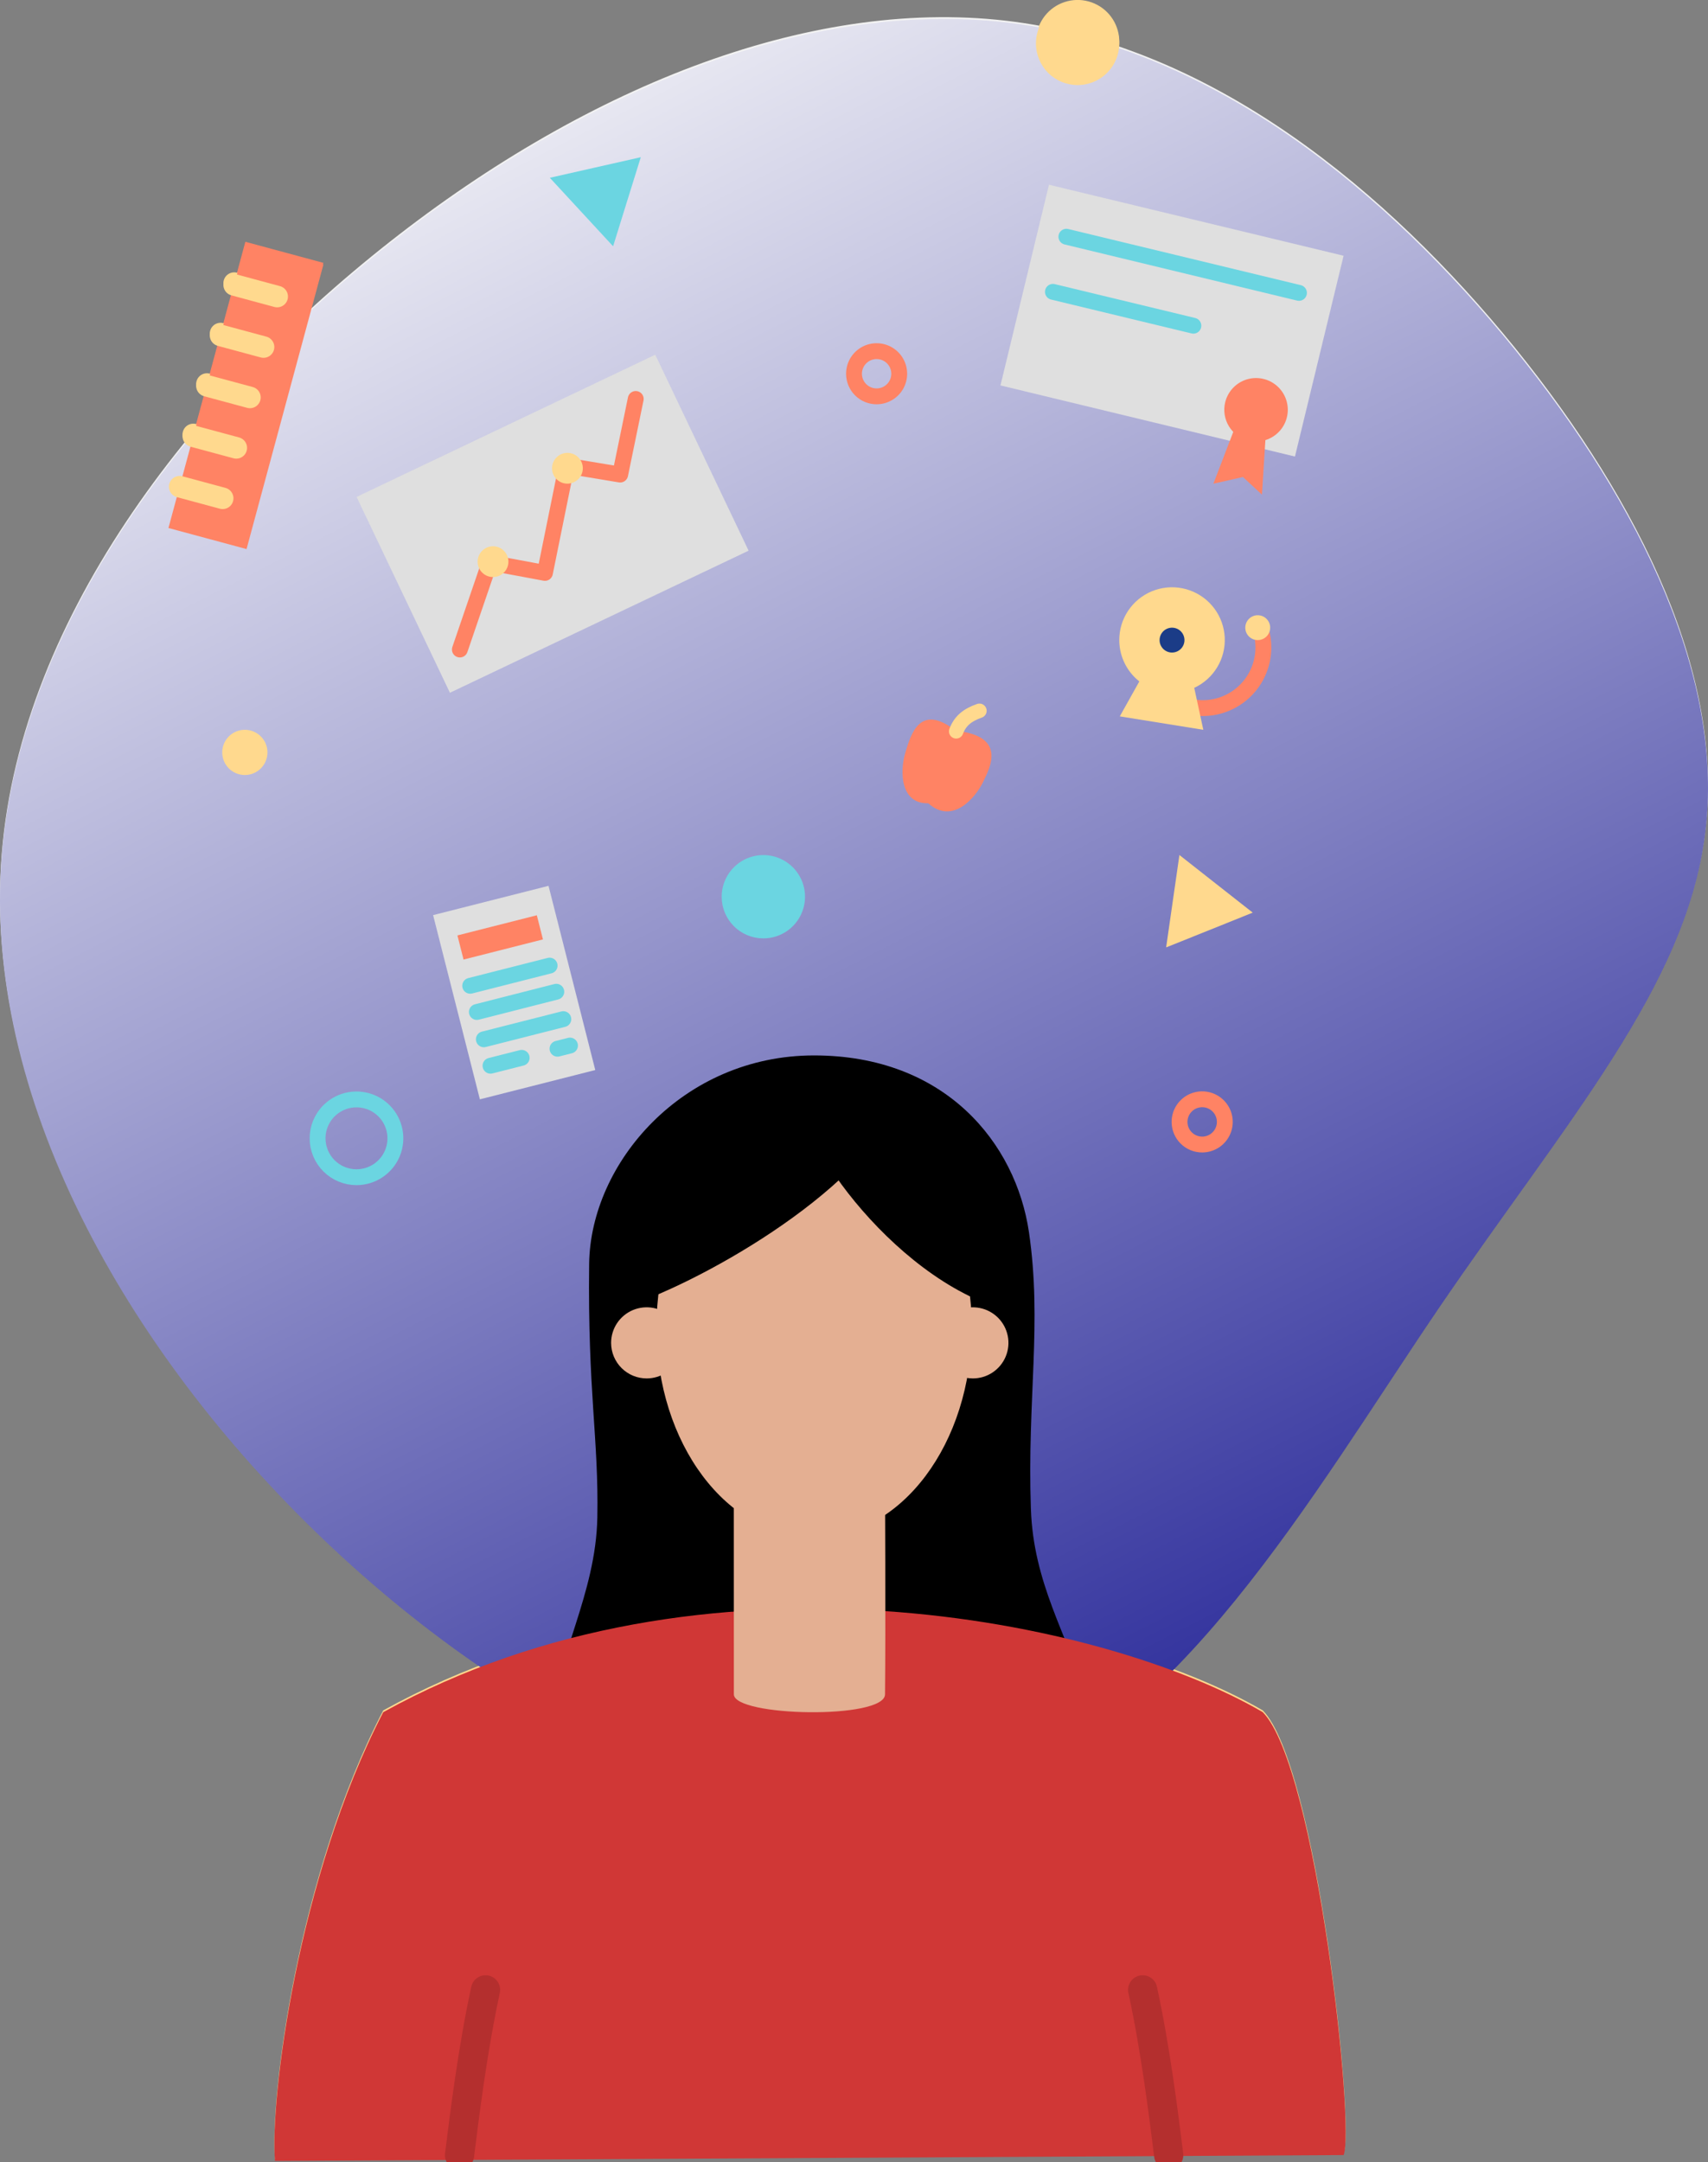 <?xml version="1.0" encoding="UTF-8"?> <svg xmlns="http://www.w3.org/2000/svg" width="335" height="424" viewBox="0 0 335 424" fill="none"><rect x="0" y="0" width="335" height="424" fill="#808080" stroke="none"/> <g clip-path="url(#clip0)"> <path d="M297.131 68.198C322.096 99.063 338.243 132.921 334.447 163.081C330.741 193.15 307.112 219.605 282.133 256.286C257.168 293.056 230.706 340.147 192.594 351.874C154.395 363.6 104.552 340.057 65.295 303.286C26.038 266.515 -2.632 216.693 0.191 169.606C3.014 122.52 37.245 78.251 76.492 47.391C115.739 16.531 160.042 -0.954 199.122 4.29C238.202 9.533 272.075 37.338 297.131 68.198Z" fill="#F2F2F2"></path> <path fill-rule="evenodd" clip-rule="evenodd" d="M159.665 206.621C185.416 206.621 199.246 223.819 201.816 241.285C204.43 259.15 201.449 273.942 202.193 295.54C202.699 310.083 209.103 319.798 213.209 332.764C217.315 345.729 107.732 348.999 108.386 336.873C109.039 324.746 116.879 312.324 117.16 297.218C117.446 281.816 115.253 272.574 115.553 247.52C115.777 227.742 133.904 206.621 159.665 206.621Z" fill="black"></path> <path fill-rule="evenodd" clip-rule="evenodd" d="M53.931 423.428C52.943 411.253 58.375 367.838 75.166 335.419C137.881 300.702 216.566 317.238 247.678 335.419C258.212 346.115 265.828 417.178 263.525 422.279" fill="#FFD98E"></path> <path d="M90.131 422.279C91.118 414.38 92.682 401.653 95.233 389.865" stroke="#FF8364" stroke-width="5.73" stroke-linecap="round" stroke-linejoin="round"></path> <path d="M229.223 422.279C228.236 414.38 226.672 401.653 224.12 389.865" stroke="#FF8364" stroke-width="5.73" stroke-linecap="round" stroke-linejoin="round"></path> <path fill-rule="evenodd" clip-rule="evenodd" d="M119.859 262.992C119.859 261.613 120.267 260.265 121.032 259.118C121.797 257.971 122.886 257.076 124.16 256.547C125.434 256.018 126.836 255.879 128.189 256.146C129.542 256.413 130.786 257.076 131.763 258.05C132.74 259.023 133.406 260.264 133.677 261.616C133.948 262.968 133.812 264.37 133.287 265.645C132.761 266.92 131.869 268.011 130.723 268.779C129.578 269.547 128.23 269.958 126.851 269.961C125.934 269.963 125.025 269.784 124.177 269.435C123.33 269.086 122.559 268.573 121.91 267.925C121.26 267.278 120.745 266.509 120.393 265.663C120.042 264.816 119.86 263.909 119.859 262.992Z" fill="#D18C65"></path> <path fill-rule="evenodd" clip-rule="evenodd" d="M183.838 262.992C183.837 261.613 184.245 260.264 185.011 259.117C185.777 257.969 186.867 257.074 188.142 256.546C189.416 256.017 190.819 255.879 192.173 256.147C193.527 256.416 194.77 257.079 195.746 258.055C196.723 259.03 197.388 260.272 197.657 261.625C197.927 262.978 197.789 264.381 197.261 265.655C196.733 266.93 195.839 268.019 194.691 268.786C193.544 269.552 192.195 269.961 190.815 269.961C188.965 269.961 187.191 269.227 185.883 267.92C184.575 266.614 183.839 264.841 183.838 262.992Z" fill="#D18C65"></path> <path fill-rule="evenodd" clip-rule="evenodd" d="M187.448 142.941C180.409 137.455 178.673 143.585 177.572 147.231C176.47 150.878 176.551 157.308 182.069 157.17C186.904 161.503 191.406 155.892 192.789 153.042C194.172 150.191 197.567 144.009 187.448 142.941Z" fill="#FF8364"></path> <path d="M192.102 139.032C189.675 139.885 188.311 141.049 187.539 143.07" stroke="#FFD98E" stroke-width="2.83" stroke-linecap="round" stroke-linejoin="round"></path> <path fill-rule="evenodd" clip-rule="evenodd" d="M141.548 175.503C141.547 173.887 142.025 172.308 142.922 170.964C143.819 169.62 145.094 168.572 146.586 167.953C148.079 167.333 149.721 167.169 151.307 167.483C152.892 167.796 154.349 168.572 155.493 169.712C156.637 170.853 157.418 172.307 157.736 173.891C158.054 175.474 157.895 177.117 157.279 178.61C156.664 180.104 155.619 181.381 154.277 182.282C152.936 183.182 151.357 183.664 149.741 183.668C148.666 183.671 147.602 183.461 146.608 183.052C145.615 182.643 144.712 182.042 143.951 181.284C143.19 180.525 142.586 179.624 142.173 178.632C141.761 177.64 141.549 176.577 141.548 175.503Z" fill="#6BD5E1"></path> <path fill-rule="evenodd" clip-rule="evenodd" d="M84.947 179.107L107.585 173.363L116.755 209.485L94.122 215.206L84.947 179.107Z" fill="#DFDFDF"></path> <path fill-rule="evenodd" clip-rule="evenodd" d="M89.716 183.087L105.291 179.135L106.493 183.869L90.918 187.811L89.716 183.087Z" fill="#FF8364"></path> <path d="M92.224 192.959L107.799 189.007" stroke="#6BD5E1" stroke-width="3.11" stroke-linecap="round" stroke-linejoin="round"></path> <path d="M93.531 198.098L109.111 194.146" stroke="#6BD5E1" stroke-width="3.11" stroke-linecap="round" stroke-linejoin="round"></path> <path d="M94.9 203.46L110.489 199.504" stroke="#6BD5E1" stroke-width="3.11" stroke-linecap="round" stroke-linejoin="round"></path> <path d="M96.206 208.642L102.32 207.088" stroke="#6BD5E1" stroke-width="3.11" stroke-linecap="round" stroke-linejoin="round"></path> <path d="M109.344 205.305L111.795 204.685" stroke="#6BD5E1" stroke-width="3.11" stroke-linecap="round" stroke-linejoin="round"></path> <path fill-rule="evenodd" clip-rule="evenodd" d="M69.939 97.089L128.52 69.209L146.827 107.633L88.247 135.519L69.939 97.089Z" fill="#DFDFDF"></path> <path d="M90.197 127.02L96.025 109.969L106.884 112.019L111.147 90.993L121.638 92.737L124.69 77.903" stroke="#FF8364" stroke-width="3.11" stroke-linecap="round" stroke-linejoin="round"></path> <path fill-rule="evenodd" clip-rule="evenodd" d="M93.97 111.066C93.714 110.527 93.624 109.924 93.711 109.334C93.798 108.744 94.057 108.193 94.457 107.751C94.857 107.308 95.379 106.994 95.958 106.848C96.536 106.702 97.145 106.73 97.707 106.93C98.269 107.129 98.76 107.491 99.117 107.969C99.474 108.447 99.681 109.02 99.712 109.615C99.743 110.211 99.597 110.802 99.292 111.315C98.987 111.828 98.537 112.238 97.999 112.496C97.641 112.667 97.252 112.766 96.855 112.786C96.459 112.807 96.062 112.75 95.687 112.617C95.313 112.484 94.969 112.278 94.674 112.012C94.379 111.746 94.14 111.424 93.97 111.066Z" fill="#FFD98E"></path> <path fill-rule="evenodd" clip-rule="evenodd" d="M108.562 92.77C108.305 92.231 108.214 91.627 108.3 91.036C108.387 90.444 108.647 89.892 109.047 89.448C109.448 89.004 109.971 88.689 110.55 88.542C111.13 88.395 111.74 88.424 112.304 88.624C112.867 88.824 113.359 89.186 113.716 89.665C114.074 90.145 114.281 90.719 114.312 91.316C114.342 91.913 114.196 92.506 113.889 93.019C113.583 93.532 113.132 93.944 112.592 94.201C112.233 94.372 111.845 94.471 111.448 94.491C111.051 94.512 110.654 94.454 110.28 94.322C109.906 94.189 109.561 93.983 109.266 93.717C108.972 93.451 108.732 93.129 108.562 92.77Z" fill="#FFD98E"></path> <path fill-rule="evenodd" clip-rule="evenodd" d="M219.528 125.175C219.528 123.129 220.135 121.128 221.273 119.427C222.411 117.725 224.028 116.399 225.92 115.617C227.812 114.835 229.894 114.631 231.902 115.032C233.91 115.432 235.754 116.419 237.2 117.868C238.647 119.316 239.631 121.161 240.028 123.169C240.425 125.177 240.217 127.257 239.431 129.147C238.645 131.037 237.316 132.651 235.611 133.785C233.907 134.92 231.905 135.523 229.857 135.519C227.115 135.516 224.487 134.424 222.551 132.484C220.614 130.545 219.527 127.916 219.528 125.175Z" fill="#FFD98E"></path> <path d="M247.344 123.369C247.841 125.137 247.923 126.997 247.581 128.802C247.24 130.608 246.486 132.31 245.378 133.776C244.27 135.241 242.838 136.431 241.194 137.252C239.549 138.073 237.737 138.503 235.899 138.508C235.12 138.509 234.342 138.434 233.577 138.284" stroke="#FF8364" stroke-width="3.11" stroke-linecap="round" stroke-linejoin="round"></path> <path fill-rule="evenodd" clip-rule="evenodd" d="M223.6 133.031L219.633 140.143L236.014 142.774L234.221 134.489" fill="#FFD98E"></path> <path fill-rule="evenodd" clip-rule="evenodd" d="M227.435 125.175C227.435 124.693 227.578 124.221 227.846 123.82C228.114 123.418 228.496 123.105 228.942 122.921C229.388 122.736 229.879 122.688 230.353 122.782C230.826 122.876 231.261 123.108 231.603 123.45C231.944 123.791 232.177 124.226 232.271 124.699C232.365 125.173 232.317 125.663 232.132 126.109C231.947 126.555 231.634 126.937 231.233 127.205C230.831 127.473 230.359 127.616 229.876 127.616C229.229 127.616 228.608 127.359 228.15 126.901C227.692 126.444 227.435 125.823 227.435 125.175Z" fill="#1B3C87"></path> <path fill-rule="evenodd" clip-rule="evenodd" d="M244.245 122.735C244.245 122.252 244.388 121.78 244.656 121.379C244.924 120.978 245.306 120.665 245.752 120.48C246.198 120.295 246.689 120.247 247.163 120.341C247.636 120.436 248.071 120.668 248.413 121.009C248.754 121.351 248.987 121.785 249.081 122.259C249.175 122.732 249.127 123.223 248.942 123.669C248.757 124.115 248.444 124.496 248.043 124.764C247.641 125.032 247.169 125.176 246.686 125.176C246.039 125.174 245.419 124.917 244.961 124.459C244.504 124.002 244.246 123.382 244.245 122.735Z" fill="#FFD98E"></path> <path fill-rule="evenodd" clip-rule="evenodd" d="M48.122 47.415L63.425 51.547L48.356 107.319L33.053 103.2L48.122 47.415Z" fill="#FF8364"></path> <path d="M37.917 85.196L46.343 87.475" stroke="#FFD98E" stroke-width="4.23" stroke-linecap="round" stroke-linejoin="round"></path> <path d="M35.242 95.092L43.673 97.366" stroke="#FFD98E" stroke-width="4.23" stroke-linecap="round" stroke-linejoin="round"></path> <path d="M40.587 75.315L49.019 77.594" stroke="#FFD98E" stroke-width="4.23" stroke-linecap="round" stroke-linejoin="round"></path> <path d="M43.263 65.414L51.689 67.688" stroke="#FFD98E" stroke-width="4.23" stroke-linecap="round" stroke-linejoin="round"></path> <path d="M45.933 55.523L54.365 57.797" stroke="#FFD98E" stroke-width="4.23" stroke-linecap="round" stroke-linejoin="round"></path> <path fill-rule="evenodd" clip-rule="evenodd" d="M205.741 35.851L263.525 49.793L253.987 89.177L196.227 75.229L205.741 35.851Z" fill="#DFDFDF"></path> <path fill-rule="evenodd" clip-rule="evenodd" d="M240.301 78.547C240.59 77.35 241.228 76.266 242.133 75.431C243.039 74.596 244.172 74.049 245.388 73.858C246.605 73.667 247.852 73.841 248.97 74.357C250.088 74.874 251.027 75.711 251.669 76.762C252.312 77.812 252.628 79.03 252.578 80.26C252.528 81.49 252.114 82.678 251.389 83.673C250.663 84.668 249.659 85.426 248.503 85.851C247.347 86.276 246.091 86.348 244.893 86.059C243.288 85.672 241.902 84.662 241.04 83.254C240.179 81.845 239.913 80.152 240.301 78.547Z" fill="#FF8364"></path> <path fill-rule="evenodd" clip-rule="evenodd" d="M242.142 83.671L237.988 94.496L243.787 93.185L247.511 96.641L248.26 84.848" fill="#FF8364"></path> <path d="M209.156 46.066L254.774 57.077" stroke="#6BD5E1" stroke-width="3.11" stroke-linecap="round" stroke-linejoin="round"></path> <path d="M206.514 56.872L234.063 63.522" stroke="#6BD5E1" stroke-width="3.11" stroke-linecap="round" stroke-linejoin="round"></path> <path fill-rule="evenodd" clip-rule="evenodd" d="M114.042 41.223L107.842 34.506L116.76 32.49L125.682 30.474L122.969 39.206L120.255 47.934L114.042 41.223Z" fill="#6BD5E1"></path> <path fill-rule="evenodd" clip-rule="evenodd" d="M237.215 182.033L228.722 185.427L230.024 176.37L231.326 167.313L238.512 172.962L245.704 178.616L237.215 182.033Z" fill="#FFD98E"></path> <path d="M167.5 72.931C167.5 72.054 167.76 71.197 168.247 70.468C168.735 69.739 169.427 69.171 170.238 68.835C171.048 68.5 171.94 68.412 172.8 68.583C173.661 68.754 174.451 69.177 175.071 69.796C175.691 70.416 176.114 71.206 176.285 72.066C176.456 72.926 176.368 73.818 176.032 74.628C175.697 75.438 175.128 76.13 174.399 76.617C173.67 77.104 172.812 77.364 171.935 77.364C170.759 77.364 169.631 76.897 168.799 76.066C167.967 75.234 167.5 74.107 167.5 72.931Z" stroke="#FF8364" stroke-width="3.11" stroke-linecap="round" stroke-linejoin="round"></path> <path fill-rule="evenodd" clip-rule="evenodd" d="M43.587 147.198C43.587 146.321 43.847 145.464 44.334 144.735C44.822 144.006 45.514 143.438 46.325 143.102C47.135 142.767 48.027 142.679 48.887 142.85C49.748 143.021 50.538 143.443 51.158 144.063C51.778 144.683 52.201 145.473 52.372 146.333C52.543 147.193 52.455 148.084 52.119 148.894C51.784 149.704 51.215 150.397 50.486 150.884C49.757 151.371 48.899 151.631 48.022 151.631C46.846 151.631 45.718 151.164 44.886 150.332C44.054 149.501 43.587 148.373 43.587 147.198Z" fill="#FFD98E"></path> <path fill-rule="evenodd" clip-rule="evenodd" d="M143.928 289.224H173.585C173.585 289.224 173.723 319.851 173.585 331.901C173.585 336.873 143.937 336.306 143.937 331.901L143.928 289.224Z" fill="#D18C65"></path> <path fill-rule="evenodd" clip-rule="evenodd" d="M128.758 259.942C128.758 237.195 142.588 218.752 159.674 218.752C176.761 218.752 190.595 237.195 190.595 259.942C190.595 282.689 176.766 301.136 159.674 301.136C142.583 301.136 128.758 282.694 128.758 259.942Z" fill="#E49D75"></path> <path fill-rule="evenodd" clip-rule="evenodd" d="M176.37 215.801C168.516 234.044 135.973 251.853 122.268 256.019C120.103 245.127 134.128 198.732 176.37 215.801Z" fill="black"></path> <path fill-rule="evenodd" clip-rule="evenodd" d="M158.978 215.239C153.031 217.503 172.364 248.411 195.531 256.019C204.988 242.562 183.185 214.595 158.978 215.239Z" fill="black"></path> <path fill-rule="evenodd" clip-rule="evenodd" d="M203.185 8.165C203.184 6.549 203.663 4.969 204.561 3.624C205.458 2.28 206.735 1.232 208.229 0.613C209.722 -0.006 211.366 -0.168 212.952 0.147C214.538 0.462 215.995 1.24 217.139 2.383C218.282 3.526 219.061 4.982 219.376 6.568C219.691 8.153 219.529 9.796 218.909 11.289C218.29 12.782 217.242 14.058 215.897 14.956C214.552 15.853 212.971 16.332 211.354 16.331C209.188 16.331 207.11 15.47 205.578 13.939C204.046 12.408 203.185 10.331 203.185 8.165Z" fill="#FFD98E"></path> <path d="M62.29 222.875C62.29 221.366 62.738 219.892 63.576 218.638C64.415 217.383 65.606 216.406 67.001 215.829C68.395 215.251 69.929 215.1 71.409 215.395C72.889 215.689 74.249 216.415 75.316 217.482C76.383 218.549 77.109 219.908 77.404 221.387C77.698 222.866 77.547 224.4 76.97 225.794C76.392 227.187 75.414 228.378 74.159 229.216C72.905 230.054 71.43 230.502 69.92 230.502C67.897 230.502 65.956 229.698 64.525 228.268C63.094 226.838 62.29 224.898 62.29 222.875Z" stroke="#6BD5E1" stroke-width="3.11" stroke-linecap="round" stroke-linejoin="round"></path> <path d="M231.35 219.662C231.349 218.784 231.608 217.926 232.096 217.196C232.583 216.465 233.276 215.896 234.087 215.559C234.898 215.222 235.791 215.134 236.653 215.304C237.514 215.475 238.306 215.897 238.927 216.518C239.549 217.138 239.972 217.929 240.144 218.79C240.315 219.651 240.228 220.544 239.892 221.355C239.556 222.166 238.987 222.859 238.257 223.347C237.526 223.835 236.668 224.095 235.79 224.095C235.207 224.096 234.629 223.982 234.091 223.759C233.552 223.537 233.063 223.21 232.65 222.799C232.238 222.387 231.911 221.898 231.688 221.36C231.465 220.822 231.35 220.245 231.35 219.662V219.662Z" stroke="#FF8364" stroke-width="3.11" stroke-linecap="round" stroke-linejoin="round"></path> <path d="M297.131 68.556C322.096 99.416 338.243 133.279 334.447 163.415C330.741 193.531 307.112 219.958 282.133 256.643C257.168 293.414 230.706 340.5 192.594 352.227C154.395 363.958 104.552 340.414 65.295 303.644C26.038 266.873 -2.632 217.05 0.191 169.959C3.014 122.868 37.245 78.609 76.492 47.744C115.739 16.879 160.042 -0.577 199.122 4.624C238.202 9.824 272.075 37.691 297.131 68.556Z" fill="url(#paint0_linear)"></path> <path fill-rule="evenodd" clip-rule="evenodd" d="M159.665 206.973C185.416 206.973 199.246 224.176 201.816 241.642C204.43 259.503 201.449 274.294 202.193 295.893C202.699 310.441 209.103 320.151 213.209 333.121C217.315 346.091 107.732 349.357 108.386 337.225C109.039 325.094 116.879 312.676 117.16 297.57C117.446 282.174 115.253 272.926 115.553 247.877C115.777 228.095 133.904 206.973 159.665 206.973Z" fill="black"></path> <path fill-rule="evenodd" clip-rule="evenodd" d="M53.931 423.766C52.943 411.592 58.375 368.176 75.166 335.762C137.881 301.046 216.566 317.577 247.678 335.762C258.212 346.459 265.828 417.517 263.525 422.617" fill="#D03736"></path> <path d="M90.131 422.632C91.118 414.733 92.682 402.006 95.233 390.218" stroke="#B42F2E" stroke-width="5.73" stroke-linecap="round" stroke-linejoin="round"></path> <path d="M229.223 422.632C228.236 414.733 226.672 402.006 224.12 390.218" stroke="#B42F2E" stroke-width="5.73" stroke-linecap="round" stroke-linejoin="round"></path> <path fill-rule="evenodd" clip-rule="evenodd" d="M119.859 263.345C119.859 261.966 120.267 260.618 121.032 259.471C121.797 258.324 122.886 257.429 124.16 256.9C125.434 256.371 126.836 256.232 128.189 256.499C129.542 256.766 130.786 257.429 131.763 258.403C132.74 259.376 133.406 260.618 133.677 261.969C133.948 263.321 133.812 264.723 133.287 265.998C132.761 267.273 131.869 268.364 130.723 269.132C129.578 269.9 128.23 270.311 126.851 270.314C125.934 270.316 125.025 270.137 124.177 269.788C123.33 269.439 122.559 268.926 121.91 268.278C121.26 267.631 120.745 266.862 120.393 266.016C120.042 265.169 119.86 264.262 119.859 263.345Z" fill="#E4AF92"></path> <path fill-rule="evenodd" clip-rule="evenodd" d="M183.838 263.345C183.837 261.966 184.245 260.617 185.011 259.47C185.777 258.322 186.867 257.427 188.142 256.899C189.416 256.37 190.819 256.232 192.173 256.5C193.527 256.769 194.77 257.432 195.746 258.408C196.723 259.383 197.388 260.625 197.657 261.978C197.927 263.331 197.789 264.734 197.261 266.008C196.733 267.283 195.839 268.372 194.691 269.139C193.544 269.905 192.195 270.314 190.815 270.314C188.965 270.314 187.191 269.58 185.883 268.273C184.575 266.967 183.839 265.194 183.838 263.345Z" fill="#E4AF92"></path> <path fill-rule="evenodd" clip-rule="evenodd" d="M187.448 143.299C180.409 137.807 178.673 143.942 177.572 147.589C176.47 151.235 176.551 157.666 182.069 157.528C186.904 161.865 191.406 156.255 192.789 153.404C194.172 150.554 197.567 144.366 187.448 143.299Z" fill="#FF8364"></path> <path d="M192.102 139.385C189.675 140.238 188.311 141.401 187.539 143.422" stroke="#FFD98E" stroke-width="2.83" stroke-linecap="round" stroke-linejoin="round"></path> <path fill-rule="evenodd" clip-rule="evenodd" d="M141.548 175.856C141.547 174.24 142.025 172.661 142.922 171.317C143.819 169.973 145.094 168.925 146.586 168.306C148.079 167.686 149.721 167.523 151.307 167.836C152.892 168.149 154.349 168.925 155.493 170.065C156.637 171.206 157.418 172.66 157.736 174.244C158.054 175.827 157.895 177.47 157.279 178.963C156.664 180.457 155.619 181.734 154.277 182.635C152.936 183.535 151.357 184.017 149.741 184.021C148.666 184.024 147.601 183.815 146.607 183.406C145.614 182.997 144.71 182.397 143.949 181.638C143.188 180.879 142.584 179.978 142.172 178.986C141.76 177.994 141.548 176.93 141.548 175.856Z" fill="#6BD5E1"></path> <path fill-rule="evenodd" clip-rule="evenodd" d="M84.947 179.459L107.585 173.715L116.755 209.838L94.122 215.582L84.947 179.459Z" fill="#DFDFDF"></path> <path fill-rule="evenodd" clip-rule="evenodd" d="M89.716 183.439L105.291 179.488L106.493 184.221L90.918 188.173L89.716 183.439Z" fill="#FF8364"></path> <path d="M92.224 193.316L107.799 189.36" stroke="#6BD5E1" stroke-width="3.11" stroke-linecap="round" stroke-linejoin="round"></path> <path d="M93.531 198.455L109.111 194.484" stroke="#6BD5E1" stroke-width="3.11" stroke-linecap="round" stroke-linejoin="round"></path> <path d="M94.9 203.813L110.489 199.856" stroke="#6BD5E1" stroke-width="3.11" stroke-linecap="round" stroke-linejoin="round"></path> <path d="M96.206 208.995L102.32 207.445" stroke="#6BD5E1" stroke-width="3.11" stroke-linecap="round" stroke-linejoin="round"></path> <path d="M109.344 205.658L111.795 205.038" stroke="#6BD5E1" stroke-width="3.11" stroke-linecap="round" stroke-linejoin="round"></path> <path fill-rule="evenodd" clip-rule="evenodd" d="M69.939 97.447L128.52 69.561L146.827 107.991L88.247 135.853L69.939 97.447Z" fill="#DFDFDF"></path> <path d="M90.197 127.373L96.025 110.327L106.884 112.348L111.147 91.322L121.638 93.066L124.69 78.237" stroke="#FF8364" stroke-width="3.11" stroke-linecap="round" stroke-linejoin="round"></path> <path fill-rule="evenodd" clip-rule="evenodd" d="M93.97 111.442C93.713 110.903 93.622 110.299 93.708 109.707C93.794 109.116 94.054 108.563 94.454 108.12C94.855 107.676 95.378 107.361 95.958 107.214C96.537 107.067 97.148 107.096 97.711 107.296C98.275 107.496 98.766 107.858 99.124 108.337C99.481 108.817 99.688 109.391 99.719 109.988C99.75 110.585 99.603 111.177 99.297 111.691C98.991 112.204 98.539 112.616 97.999 112.872C97.275 113.216 96.444 113.258 95.689 112.99C94.933 112.722 94.315 112.165 93.97 111.442Z" fill="#FFD98E"></path> <path fill-rule="evenodd" clip-rule="evenodd" d="M108.562 93.124C108.305 92.584 108.214 91.98 108.3 91.389C108.387 90.797 108.647 90.245 109.047 89.801C109.448 89.357 109.971 89.042 110.55 88.895C111.13 88.749 111.74 88.777 112.304 88.977C112.867 89.177 113.359 89.539 113.716 90.019C114.074 90.498 114.281 91.072 114.312 91.669C114.342 92.266 114.196 92.859 113.889 93.372C113.583 93.885 113.132 94.297 112.592 94.554C112.233 94.725 111.845 94.824 111.448 94.844C111.051 94.865 110.654 94.808 110.28 94.675C109.906 94.542 109.561 94.337 109.266 94.07C108.972 93.804 108.732 93.482 108.562 93.124Z" fill="#FFD98E"></path> <path fill-rule="evenodd" clip-rule="evenodd" d="M219.528 125.528C219.524 123.481 220.128 121.478 221.264 119.774C222.4 118.07 224.016 116.741 225.907 115.956C227.799 115.171 229.881 114.964 231.89 115.363C233.899 115.761 235.745 116.747 237.194 118.195C238.642 119.642 239.628 121.487 240.027 123.496C240.425 125.504 240.219 127.585 239.433 129.476C238.648 131.367 237.318 132.982 235.613 134.118C233.909 135.253 231.905 135.857 229.857 135.853C227.119 135.848 224.495 134.758 222.559 132.823C220.623 130.888 219.533 128.265 219.528 125.528Z" fill="#FFD98E"></path> <path d="M247.344 123.726C247.645 124.78 247.795 125.871 247.793 126.967C247.793 128.727 247.404 130.464 246.652 132.054C245.9 133.645 244.804 135.048 243.444 136.165C242.084 137.281 240.493 138.081 238.786 138.509C237.079 138.936 235.298 138.98 233.572 138.637" stroke="#FF8364" stroke-width="3.11" stroke-linecap="round" stroke-linejoin="round"></path> <path fill-rule="evenodd" clip-rule="evenodd" d="M223.6 133.384L219.633 140.482L236.014 143.118L234.221 134.828" fill="#FFD98E"></path> <path fill-rule="evenodd" clip-rule="evenodd" d="M227.435 125.528C227.435 125.045 227.578 124.573 227.846 124.172C228.114 123.771 228.496 123.458 228.942 123.273C229.388 123.088 229.879 123.04 230.353 123.134C230.826 123.228 231.261 123.461 231.603 123.802C231.944 124.144 232.177 124.578 232.271 125.052C232.365 125.525 232.317 126.016 232.132 126.462C231.947 126.908 231.634 127.289 231.233 127.557C230.831 127.825 230.359 127.969 229.876 127.969C229.229 127.969 228.608 127.711 228.15 127.254C227.692 126.796 227.435 126.175 227.435 125.528Z" fill="#1B3C87"></path> <path fill-rule="evenodd" clip-rule="evenodd" d="M244.245 123.088C244.245 122.605 244.388 122.133 244.656 121.732C244.924 121.33 245.306 121.017 245.752 120.833C246.198 120.648 246.689 120.6 247.163 120.694C247.636 120.788 248.071 121.02 248.413 121.362C248.754 121.703 248.987 122.138 249.081 122.611C249.175 123.085 249.127 123.576 248.942 124.022C248.757 124.468 248.444 124.849 248.043 125.117C247.641 125.385 247.169 125.528 246.686 125.528C246.039 125.528 245.418 125.271 244.96 124.813C244.502 124.356 244.245 123.735 244.245 123.088Z" fill="#FFD98E"></path> <path fill-rule="evenodd" clip-rule="evenodd" d="M48.122 47.768L63.425 51.905L48.356 107.676L33.038 103.544L48.122 47.768Z" fill="#FF8364"></path> <path d="M37.917 85.554L46.343 87.828" stroke="#FFD98E" stroke-width="4.23" stroke-linecap="round" stroke-linejoin="round"></path> <path d="M35.242 95.445L43.673 97.719" stroke="#FFD98E" stroke-width="4.23" stroke-linecap="round" stroke-linejoin="round"></path> <path d="M40.587 75.663L49.019 77.936" stroke="#FFD98E" stroke-width="4.23" stroke-linecap="round" stroke-linejoin="round"></path> <path d="M43.263 65.781L51.689 68.055" stroke="#FFD98E" stroke-width="4.23" stroke-linecap="round" stroke-linejoin="round"></path> <path d="M45.933 55.876L54.365 58.154" stroke="#FFD98E" stroke-width="4.23" stroke-linecap="round" stroke-linejoin="round"></path> <path fill-rule="evenodd" clip-rule="evenodd" d="M205.741 36.227L263.525 50.151L253.987 89.529L196.227 75.582L205.741 36.227Z" fill="#DFDFDF"></path> <path fill-rule="evenodd" clip-rule="evenodd" d="M240.301 78.899C240.59 77.702 241.228 76.618 242.133 75.783C243.039 74.949 244.172 74.401 245.388 74.21C246.605 74.019 247.852 74.193 248.97 74.71C250.088 75.227 251.027 76.064 251.669 77.114C252.312 78.165 252.628 79.382 252.578 80.613C252.528 81.843 252.114 83.031 251.389 84.026C250.663 85.021 249.659 85.779 248.503 86.204C247.347 86.628 246.091 86.701 244.893 86.412C243.288 86.024 241.902 85.015 241.04 83.606C240.179 82.197 239.913 80.504 240.301 78.899Z" fill="#FF8364"></path> <path fill-rule="evenodd" clip-rule="evenodd" d="M242.142 84.029L237.988 94.859L243.787 93.543L247.511 96.999L248.26 85.201" fill="#FF8364"></path> <path d="M209.156 46.423L254.774 57.435" stroke="#6BD5E1" stroke-width="3.11" stroke-linecap="round" stroke-linejoin="round"></path> <path d="M206.514 57.23L234.063 63.874" stroke="#6BD5E1" stroke-width="3.11" stroke-linecap="round" stroke-linejoin="round"></path> <path fill-rule="evenodd" clip-rule="evenodd" d="M114.042 41.575L107.842 34.864L116.76 32.847L125.682 30.831L122.964 39.564L120.251 48.297L114.042 41.575Z" fill="#6BD5E1"></path> <path fill-rule="evenodd" clip-rule="evenodd" d="M237.215 182.386L228.722 185.785L230.024 176.728L231.326 167.671L238.512 173.32L245.704 178.968L237.215 182.386Z" fill="#FFD98E"></path> <path d="M167.5 73.294C167.5 72.417 167.76 71.56 168.247 70.831C168.735 70.102 169.427 69.534 170.238 69.198C171.048 68.863 171.94 68.775 172.8 68.946C173.661 69.117 174.451 69.539 175.071 70.159C175.691 70.779 176.114 71.569 176.285 72.429C176.456 73.289 176.368 74.18 176.032 74.99C175.697 75.8 175.128 76.493 174.399 76.98C173.67 77.467 172.812 77.727 171.935 77.727C170.759 77.727 169.631 77.26 168.799 76.429C167.967 75.597 167.5 74.47 167.5 73.294Z" stroke="#FF8364" stroke-width="3.11" stroke-linecap="round" stroke-linejoin="round"></path> <path fill-rule="evenodd" clip-rule="evenodd" d="M43.587 147.55C43.587 146.674 43.847 145.816 44.334 145.087C44.822 144.358 45.514 143.79 46.325 143.455C47.135 143.119 48.027 143.031 48.887 143.202C49.748 143.373 50.538 143.796 51.158 144.416C51.778 145.036 52.201 145.825 52.372 146.685C52.543 147.545 52.455 148.437 52.119 149.247C51.784 150.057 51.215 150.749 50.486 151.236C49.757 151.723 48.899 151.983 48.022 151.983C46.846 151.983 45.718 151.516 44.886 150.685C44.054 149.854 43.587 148.726 43.587 147.55Z" fill="#FFD98E"></path> <path fill-rule="evenodd" clip-rule="evenodd" d="M143.928 289.577H173.585C173.585 289.577 173.723 320.203 173.585 332.258C173.585 337.23 143.937 336.658 143.937 332.258L143.928 289.577Z" fill="#E4AF92"></path> <path fill-rule="evenodd" clip-rule="evenodd" d="M128.758 260.299C128.758 237.547 142.588 219.109 159.674 219.109C176.761 219.109 190.595 237.547 190.595 260.299C190.595 283.051 176.766 301.489 159.674 301.489C142.583 301.489 128.758 283.046 128.758 260.299Z" fill="#E4AF92"></path> <path fill-rule="evenodd" clip-rule="evenodd" d="M176.37 216.154C168.516 234.396 135.973 252.21 122.268 256.376C120.103 245.489 134.128 199.089 176.37 216.154Z" fill="black"></path> <path fill-rule="evenodd" clip-rule="evenodd" d="M158.978 215.591C153.031 217.841 172.364 248.763 195.522 256.376C204.988 242.914 183.185 214.953 158.978 215.591Z" fill="black"></path> <path fill-rule="evenodd" clip-rule="evenodd" d="M203.185 8.523C203.183 6.906 203.661 5.325 204.558 3.98C205.455 2.635 206.732 1.587 208.225 0.967C209.719 0.347 211.363 0.184 212.949 0.499C214.536 0.814 215.993 1.591 217.137 2.734C218.281 3.877 219.06 5.333 219.375 6.919C219.691 8.504 219.529 10.147 218.91 11.641C218.291 13.134 217.242 14.41 215.897 15.308C214.552 16.206 212.971 16.684 211.354 16.683C209.188 16.683 207.111 15.824 205.579 14.293C204.048 12.763 203.186 10.687 203.185 8.523Z" fill="#FFD98E"></path> <path d="M62.29 223.228C62.29 221.719 62.738 220.245 63.576 218.991C64.415 217.736 65.606 216.759 67.001 216.182C68.395 215.604 69.929 215.453 71.409 215.748C72.889 216.042 74.249 216.768 75.316 217.835C76.383 218.902 77.109 220.261 77.404 221.74C77.698 223.219 77.547 224.753 76.97 226.147C76.392 227.54 75.414 228.731 74.159 229.569C72.905 230.407 71.43 230.855 69.92 230.855C67.897 230.855 65.956 230.051 64.525 228.621C63.094 227.191 62.29 225.251 62.29 223.228Z" stroke="#6BD5E1" stroke-width="3.11" stroke-linecap="round" stroke-linejoin="round"></path> <path d="M231.35 220.015C231.349 219.137 231.608 218.278 232.096 217.548C232.583 216.818 233.276 216.248 234.087 215.911C234.898 215.575 235.791 215.486 236.653 215.657C237.514 215.828 238.306 216.25 238.927 216.87C239.549 217.491 239.972 218.282 240.144 219.143C240.315 220.004 240.228 220.896 239.892 221.707C239.556 222.519 238.987 223.212 238.257 223.7C237.526 224.188 236.668 224.448 235.79 224.448C235.207 224.449 234.629 224.334 234.091 224.112C233.552 223.889 233.063 223.563 232.65 223.151C232.238 222.74 231.911 222.251 231.688 221.712C231.465 221.174 231.35 220.597 231.35 220.015V220.015Z" stroke="#FF8364" stroke-width="3.11" stroke-linecap="round" stroke-linejoin="round"></path> </g> <defs> <linearGradient id="paint0_linear" x1="246.131" y1="380.645" x2="8.341" y2="-83.341" gradientUnits="userSpaceOnUse"> <stop stop-color="#171791"></stop> <stop offset="0.792" stop-color="#FAFAFA"></stop> </linearGradient> <clipPath id="clip0"> <rect width="335" height="424" fill="white"></rect> </clipPath> </defs> </svg> 
